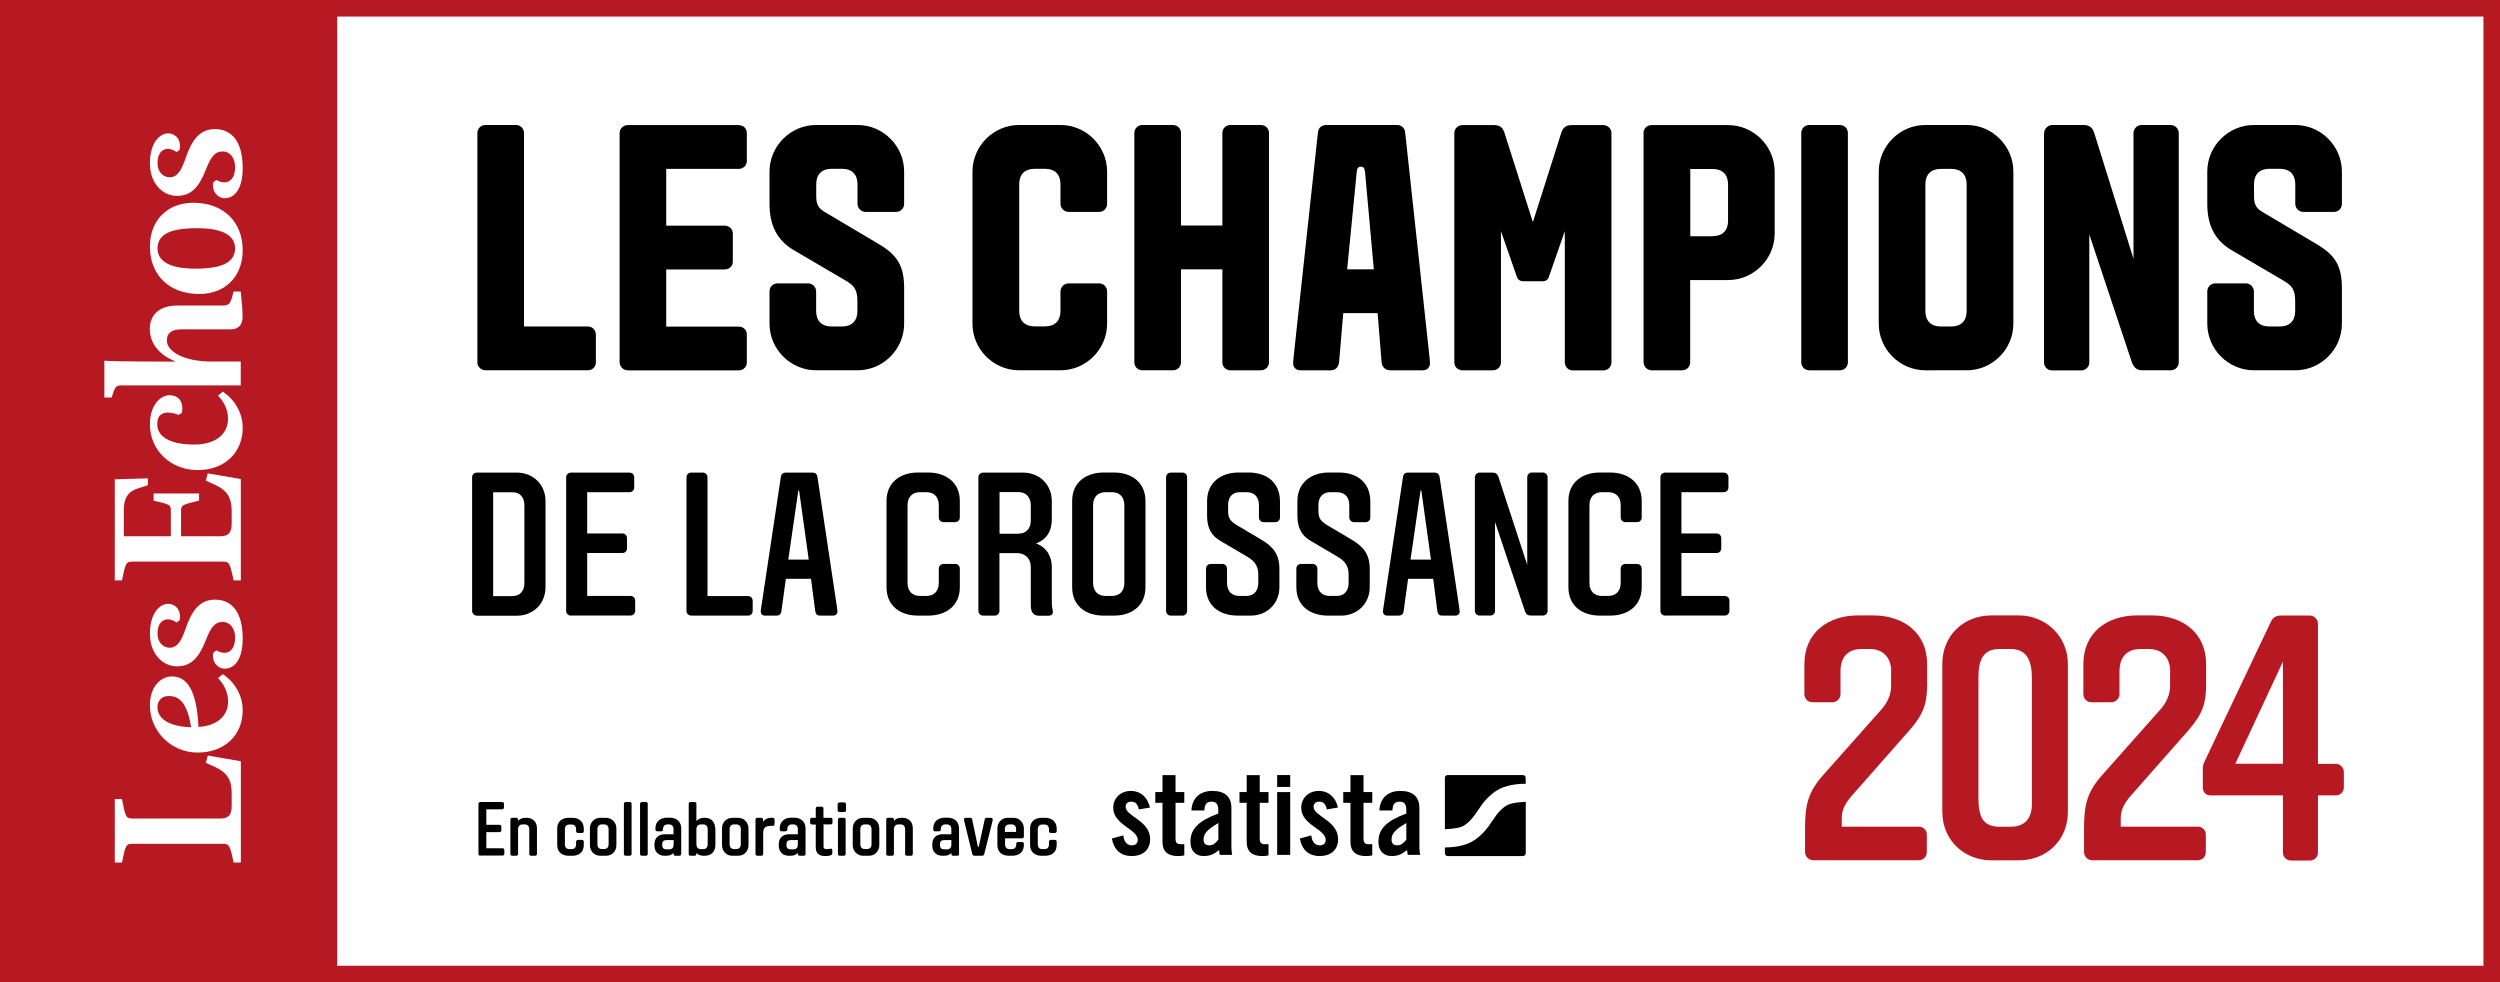<?xml version="1.0" encoding="utf-8"?>
<!-- Generator: $$$/GeneralStr/196=Adobe Illustrator 27.6.0, SVG Export Plug-In . SVG Version: 6.00 Build 0)  -->
<svg version="1.1" id="Siegel" xmlns="http://www.w3.org/2000/svg" xmlns:xlink="http://www.w3.org/1999/xlink" x="0px" y="0px"
	 viewBox="23.494 160.992 453.011 177.998" enable-background="new 23.494 160.992 453.011 177.998" xml:space="preserve">
<rect x="23.494" y="160.992" width="453.011" height="177.998" fill="#808080" stroke="none"/>
<g>
	
		<rect x="24.994" y="162.492" fill="#FFFFFF" stroke="#B71923" stroke-width="3" stroke-miterlimit="10" width="450.011" height="174.998"/>
	<rect x="25.305" y="162.501" fill="#B71923" width="59.285" height="174.998"/>
	<g>
		<path fill="#FFFFFF" d="M47.626,309.32h15.646c1.481,0,2.205-0.441,2.205-2.328v-2.275c0-2.575-0.988-3.775-2.875-4.674
			l-1.817-0.83l0.37-1.305l5.981,1.023v18.361h-1.306c-0.688-3.228-0.794-3.404-2.063-3.404h-16.14
			c-1.306,0-1.376,0.177-2.029,3.404h-1.305v-11.5h1.305C46.25,309.145,46.321,309.32,47.626,309.32L47.626,309.32z M54.558,283.567
			c2.1,0,4.533,1.199,4.903,9.155c3.229-0.213,5.362-1.853,5.362-4.64c0-1.552-0.617-2.946-1.816-4.216l0.864-0.723
			c2.135,1.445,3.599,3.81,3.599,6.561c0,4.428-3.192,7.656-8.167,7.656c-4.833,0-8.644-3.916-8.644-8.52
			C50.642,285.084,52.952,283.567,54.558,283.567L54.558,283.567z M52.018,289.07c0,2.506,2.682,3.599,6.104,3.705
			c-0.829-5.451-2.911-5.662-4.11-5.662C52.6,287.113,52.018,288.242,52.018,289.07L52.018,289.07z M67.47,276.705
			c0,3.987-1.605,5.451-3.264,5.451c-1.27,0-2.398-1.27-2.063-2.875l0.547-0.441c1.781,1.023,3.404,0.282,3.404-2.328
			c0-1.641-0.9-2.822-2.258-2.822c-1.605,0-2.258,1.34-3.087,3.404c-1.164,2.91-2.505,4.639-5.186,4.639
			c-2.646,0-4.904-2.328-4.904-5.873c0-3.775,1.782-5.451,3.334-5.451c1.234,0,2.434,1.094,2.028,3.017l-0.547,0.37
			c-1.587-1.164-3.439-0.582-3.439,1.994c0,1.552,0.953,2.574,2.223,2.574c1.517,0,2.223-1.605,2.875-3.457
			c0.988-2.875,2.328-5.256,5.292-5.256C65.407,269.633,67.47,271.767,67.47,276.705L67.47,276.705z M44.292,266.176v-18.328
			l5.997-0.177v1.235l-1.888,0.618c-1.887,0.617-2.469,1.958-2.469,3.88v4.763h8.519v-4.71c0-0.988-0.177-1.059-3.122-1.746v-1.305
			h8.237v1.305c-2.84,0.688-3.264,0.758-3.264,1.746v4.71h6.968c1.481,0,2.205-0.44,2.205-2.329v-2.258
			c0-2.574-0.988-3.774-2.875-4.674l-1.817-0.829l0.37-1.305l5.981,1.023v18.362h-1.306c-0.688-3.228-0.794-3.404-2.063-3.404
			h-16.14c-1.306,0-1.376,0.177-2.029,3.404h-1.305V266.176z M63.007,232.678l0.864-0.723c2.135,1.446,3.599,3.81,3.599,6.562
			c0,4.428-3.192,7.656-8.167,7.656c-4.833,0-8.644-3.563-8.644-8.238c0-3.669,1.993-5.327,3.564-5.327
			c1.306,0,2.646,0.829,2.223,3.192l-0.582,0.371c-1.553-0.617-3.881-0.899-3.881,1.676c0,2.646,3.017,3.704,6.686,3.704
			c3.634,0,6.138-1.711,6.138-4.674C64.823,235.359,64.206,233.948,63.007,232.678L63.007,232.678z M65.265,220.666H56.41
			c-1.853,0-2.682,0.688-2.682,2.028c0,2.064,3.229,3.81,8.097,3.81h5.292v4.322H45.739c-1.271,0-1.341,0.106-2.028,2.205h-1.306
			v-6.686c1.376,0.177,12.083,0.177,12.806,0.177v-0.071c-2.716-1.094-4.568-3.087-4.568-5.874c0-2.469,1.676-4.215,4.939-4.215
			h8.025c1.518,0,1.641-0.247,2.205-2.54h1.306c0.211,1.958,0.335,3.492,0.335,4.462C67.47,219.837,66.782,220.666,65.265,220.666
			L65.265,220.666z M66.094,206.008c0-2.875-3.369-3.669-6.791-3.669c-3.739,0-7.267,0.547-7.267,3.669
			c0,2.875,3.369,3.669,6.791,3.669C62.548,209.677,66.094,209.06,66.094,206.008L66.094,206.008z M67.47,206.343
			c0,4.675-3.087,7.92-7.885,7.92c-5.362,0-8.926-3.369-8.926-8.608c0-4.675,3.087-7.92,7.885-7.92
			C63.889,197.735,67.47,201.104,67.47,206.343L67.47,206.343z M67.47,191.456c0,3.986-1.605,5.451-3.264,5.451
			c-1.27,0-2.398-1.27-2.063-2.875l0.547-0.441c1.781,1.023,3.404,0.282,3.404-2.328c0-1.641-0.9-2.822-2.258-2.822
			c-1.605,0-2.258,1.34-3.087,3.404c-1.164,2.91-2.505,4.639-5.186,4.639c-2.646,0-4.904-2.329-4.904-5.874
			c0-3.775,1.782-5.451,3.334-5.451c1.234,0,2.434,1.094,2.028,3.017l-0.547,0.37c-1.587-1.164-3.439-0.582-3.439,1.993
			c0,1.552,0.953,2.576,2.223,2.576c1.517,0,2.223-1.605,2.875-3.475c0.988-2.875,2.328-5.256,5.292-5.256
			C65.407,184.382,67.47,186.517,67.47,191.456L67.47,191.456z"/>
	</g>
	<g>
		<g>
			<path d="M229.856,307.662c-0.176-0.917-0.6-1.41-1.357-1.41c-0.618,0-1.041,0.316-1.041,0.916c0,1.782,4.445,2.488,4.445,5.875
				c0,2.027-1.394,3.068-3.316,3.068c-2.063,0-3.264-1.182-3.616-3.175l2.063-0.564c0.142,0.952,0.494,1.8,1.57,1.8
				c0.617,0,1.059-0.354,1.059-0.988c0-1.958-4.445-2.699-4.445-5.821c0-1.799,1.394-3.052,3.175-3.052
				c1.852,0,3.104,1.253,3.475,3.017L229.856,307.662z"/>
			<path d="M232.837,306.463v-1.94h1.306v-3.069h2.363v3.069h1.588v1.94h-1.588v6.562c0,0.6,0.247,0.934,0.812,0.934h0.776v2.029
				c-0.318,0.088-0.601,0.123-1.183,0.123c-1.781,0-2.768-0.828-2.768-2.558v-7.091H232.837z"/>
			<path d="M239.381,307.856c0.124-2.31,1.588-3.546,3.811-3.546c2.204,0,3.439,1.023,3.439,3.088v7.302
				c0,0.353,0.088,0.829,0.141,1.2h-2.258c-0.018-0.318-0.105-0.617-0.123-0.883c-0.882,0.724-1.623,1.094-2.77,1.094
				c-1.605,0-2.417-1.094-2.417-2.558c0-2.487,1.641-3.862,5.045-5.15v-0.688c0-0.952-0.388-1.463-1.164-1.463
				c-1.076,0-1.305,0.635-1.358,1.604H239.381z M244.267,310.132c-2.151,1.235-2.681,2.011-2.681,2.999
				c0,0.74,0.388,1.041,1.094,1.041c0.652,0,1.182-0.494,1.587-1.059V310.132L244.267,310.132z"/>
			<path d="M248.095,306.463v-1.94h1.306v-3.069h2.363v3.069h1.588v1.94h-1.588v6.562c0,0.6,0.247,0.934,0.812,0.934h0.776v2.029
				c-0.317,0.088-0.6,0.123-1.183,0.123c-1.781,0-2.769-0.828-2.769-2.558v-7.091H248.095z"/>
			<path d="M254.921,303.588v-2.152h2.364v2.152H254.921z M254.921,315.9v-11.378h2.364V315.9H254.921z"/>
			<path d="M263.917,307.662c-0.177-0.917-0.6-1.41-1.358-1.41c-0.617,0-1.04,0.316-1.04,0.916c0,1.782,4.444,2.488,4.444,5.875
				c0,2.027-1.394,3.068-3.315,3.068c-2.064,0-3.264-1.182-3.616-3.175l2.063-0.564c0.142,0.952,0.494,1.8,1.57,1.8
				c0.617,0,1.058-0.354,1.058-0.988c0-1.958-4.444-2.699-4.444-5.821c0-1.799,1.394-3.052,3.175-3.052
				c1.852,0,3.104,1.253,3.475,3.017L263.917,307.662z"/>
			<path d="M266.899,306.463v-1.94h1.305v-3.069h2.364v3.069h1.587v1.94h-1.587v6.562c0,0.6,0.247,0.934,0.812,0.934h0.775v2.029
				c-0.317,0.088-0.6,0.123-1.182,0.123c-1.781,0-2.77-0.828-2.77-2.558v-7.091H266.899z"/>
			<path d="M273.443,307.856c0.123-2.31,1.587-3.546,3.81-3.546c2.205,0,3.44,1.023,3.44,3.088v7.302c0,0.353,0.088,0.829,0.141,1.2
				h-2.258c-0.018-0.318-0.105-0.617-0.123-0.883c-0.883,0.724-1.623,1.094-2.77,1.094c-1.605,0-2.417-1.094-2.417-2.558
				c0-2.487,1.641-3.862,5.062-5.15v-0.688c0-0.952-0.388-1.463-1.164-1.463c-1.076,0-1.306,0.635-1.358,1.604H273.443z
				 M278.328,310.132c-2.152,1.235-2.681,2.011-2.681,2.999c0,0.74,0.388,1.041,1.093,1.041c0.653,0,1.183-0.494,1.588-1.059
				V310.132z"/>
		</g>
		<path d="M299.46,301.435h-13.635c-0.282,0-0.512,0.23-0.512,0.512v9.296c0.018,0,0.053,0,0.07,0c0,0,2.205-0.053,3.157-0.529
			c1.164-0.6,2.047-1.87,2.047-1.87c0.229-0.316,0.458-0.67,0.547-0.775c0.07-0.105,0.158-0.229,0.176-0.247
			c0.018-0.018,0.107-0.159,0.159-0.229c0.053-0.07,0.282-0.406,0.493-0.723c0,0,1.323-1.924,3.211-2.894
			c2.046-1.058,4.744-0.952,4.744-0.952c0.017,0,0.036,0,0.036,0v-1.059C299.972,301.665,299.742,301.435,299.46,301.435z
			 M296.673,306.852c-1.164,0.6-2.046,1.869-2.046,1.869c-0.23,0.317-0.459,0.67-0.547,0.776c-0.07,0.105-0.159,0.229-0.177,0.247
			c-0.018,0.018-0.105,0.158-0.158,0.229c-0.053,0.071-0.282,0.406-0.494,0.724c0,0-1.323,1.923-3.21,2.894
			c-1.958,1.022-4.516,0.951-4.728,0.951v1.059c0,0.283,0.229,0.512,0.512,0.512h13.635c0.282,0,0.512-0.228,0.512-0.512v-9.312
			c-0.036,0.018-0.089,0.018-0.142,0.018C299.83,306.305,297.625,306.357,296.673,306.852z"/>
	</g>
	<g>
		<path d="M110.509,316.059c-0.158,0-0.317-0.141-0.317-0.317v-9.12c0-0.158,0.159-0.299,0.317-0.299h3.987
			c0.176,0,0.317,0.141,0.317,0.299v0.706c0,0.177-0.142,0.317-0.317,0.317h-2.876v2.805h2.399c0.176,0,0.317,0.141,0.317,0.318
			v0.705c0,0.158-0.142,0.3-0.317,0.3h-2.399v2.928h2.946c0.176,0,0.317,0.142,0.317,0.3v0.706c0,0.177-0.142,0.317-0.317,0.317
			h-4.058V316.059z"/>
		<path d="M118.923,309.18c1.059,0,1.87,0.688,1.87,1.904v4.657c0,0.177-0.142,0.317-0.317,0.317h-0.759
			c-0.177,0-0.317-0.141-0.317-0.317v-4.498c0-0.529-0.3-0.864-0.812-0.864H118.2c-0.529,0-0.829,0.352-0.829,0.864v4.498
			c0,0.177-0.142,0.317-0.317,0.317h-0.759c-0.177,0-0.317-0.141-0.317-0.317v-6.244c0-0.177,0.141-0.317,0.317-0.317h0.759
			c0.176,0,0.317,0.141,0.317,0.317v0.229c0.317-0.371,0.829-0.547,1.34-0.547H118.923z"/>
		<path d="M129.278,314.118c0,1.288-0.882,1.94-2.063,1.94h-0.688c-1.182,0-2.063-0.67-2.063-1.94v-2.999
			c0-1.27,0.882-1.939,2.063-1.939h0.688c1.164,0,2.063,0.688,2.063,1.939v0.494c0,0.177-0.142,0.318-0.317,0.318h-0.759
			c-0.158,0-0.317-0.142-0.317-0.318v-0.353c0-0.529-0.3-0.864-0.812-0.864h-0.405c-0.529,0-0.812,0.335-0.812,0.864v2.734
			c0,0.528,0.282,0.864,0.812,0.864h0.405c0.529,0,0.812-0.336,0.812-0.864v-0.494c0-0.177,0.159-0.317,0.317-0.317h0.759
			c0.176,0,0.317,0.141,0.317,0.317V314.118z"/>
		<path d="M132.258,316.059c-1.04,0-1.869-0.794-1.869-1.94v-2.999c0-1.146,0.829-1.939,1.869-1.939h1.041
			c1.041,0,1.888,0.811,1.888,1.939v2.999c0,1.146-0.829,1.94-1.888,1.94H132.258z M133.776,311.243
			c0-0.529-0.282-0.864-0.811-0.864h-0.405c-0.529,0-0.811,0.335-0.811,0.864v2.733c0,0.529,0.282,0.865,0.811,0.865h0.405
			c0.529,0,0.811-0.336,0.811-0.865V311.243z"/>
		<path d="M137.939,315.741c0,0.177-0.142,0.317-0.318,0.317h-0.758c-0.177,0-0.317-0.141-0.317-0.317v-9.103
			c0-0.176,0.141-0.316,0.317-0.316h0.758c0.177,0,0.318,0.141,0.318,0.316V315.741z"/>
		<path d="M140.866,315.741c0,0.177-0.142,0.317-0.317,0.317h-0.759c-0.176,0-0.317-0.141-0.317-0.317v-9.103
			c0-0.176,0.142-0.316,0.317-0.316h0.759c0.176,0,0.317,0.141,0.317,0.316V315.741z"/>
		<path d="M146.934,315.741c0,0.177-0.141,0.317-0.317,0.317h-0.758c-0.177,0-0.317-0.141-0.317-0.317v-0.23
			c-0.247,0.3-0.583,0.547-1.323,0.547h-0.317c-1.041,0-1.817-0.688-1.817-1.816v-0.247c0-1.129,0.671-1.835,1.905-1.835h1.553
			v-0.917c0-0.529-0.301-0.864-0.812-0.864h-0.265c-0.529,0-0.829,0.317-0.829,0.829v0.105c0,0.177-0.159,0.317-0.317,0.317h-0.741
			c-0.177,0-0.317-0.141-0.317-0.317v-0.23c0-1.252,0.917-1.922,2.081-1.922h0.565c1.146,0,2.028,0.705,2.028,1.939V315.741z
			 M144.747,314.912c0.529,0,0.811-0.335,0.811-0.864v-0.829h-1.288c-0.529,0-0.776,0.265-0.776,0.705v0.212
			c0,0.459,0.194,0.759,0.776,0.759h0.477V314.912z"/>
		<path d="M149.703,309.744c0.3-0.336,0.759-0.564,1.358-0.564h0.159c1.34,0,1.904,0.952,1.904,2.223v2.716
			c0,1.2-0.758,1.94-1.939,1.94h-0.142c-0.6,0-1.076-0.158-1.358-0.547v0.23c0,0.177-0.141,0.317-0.317,0.317h-0.759
			c-0.176,0-0.317-0.141-0.317-0.317v-9.103c0-0.176,0.142-0.316,0.317-0.316h0.759c0.177,0,0.317,0.141,0.317,0.316v3.105H149.703z
			 M150.497,314.859h0.424c0.528,0,0.811-0.336,0.811-0.918v-2.698c0-0.529-0.282-0.864-0.811-0.864h-0.424
			c-0.529,0-0.812,0.335-0.812,0.864v2.733C149.703,314.523,149.968,314.859,150.497,314.859z"/>
		<path d="M156.195,316.059c-1.04,0-1.869-0.794-1.869-1.94v-2.999c0-1.146,0.829-1.939,1.869-1.939h1.041
			c1.041,0,1.888,0.811,1.888,1.939v2.999c0,1.146-0.829,1.94-1.888,1.94H156.195z M157.73,311.243c0-0.529-0.282-0.864-0.811-0.864
			h-0.406c-0.528,0-0.811,0.335-0.811,0.864v2.733c0,0.529,0.282,0.865,0.811,0.865h0.406c0.529,0,0.811-0.336,0.811-0.865V311.243z
			"/>
		<path d="M163.057,310.644c-0.971,0-1.27,0.529-1.27,1.253v3.845c0,0.177-0.141,0.317-0.317,0.317h-0.759
			c-0.176,0-0.317-0.141-0.317-0.317v-6.244c0-0.177,0.142-0.317,0.317-0.317h0.741c0.177,0,0.317,0.141,0.317,0.317v0.458
			c0.317-0.565,0.847-0.775,1.411-0.775h0.352c0.177,0,0.317,0.158,0.317,0.317v0.829c0,0.176-0.141,0.317-0.317,0.317H163.057z"/>
		<path d="M169.459,315.741c0,0.177-0.141,0.317-0.317,0.317h-0.759c-0.176,0-0.317-0.141-0.317-0.317v-0.23
			c-0.247,0.3-0.582,0.547-1.322,0.547h-0.317c-1.041,0-1.817-0.688-1.817-1.816v-0.247c0-1.129,0.67-1.835,1.905-1.835h1.552
			v-0.917c0-0.529-0.3-0.864-0.812-0.864h-0.264c-0.529,0-0.829,0.317-0.829,0.829v0.105c0,0.177-0.159,0.317-0.318,0.317h-0.74
			c-0.177,0-0.317-0.141-0.317-0.317v-0.23c0-1.252,0.917-1.922,2.081-1.922h0.564c1.146,0,2.028,0.705,2.028,1.939V315.741z
			 M167.254,314.912c0.529,0,0.812-0.335,0.812-0.864v-0.829h-1.287c-0.529,0-0.776,0.265-0.776,0.705v0.212
			c0,0.459,0.194,0.759,0.776,0.759h0.476V314.912z"/>
		<path d="M172.723,310.396v4.004c0,0.3,0.158,0.459,0.547,0.459c0.423,0,0.564-0.088,0.812-0.088c0.141,0,0.229,0.105,0.229,0.281
			v0.512c0,0.247-0.105,0.547-1.322,0.547c-1.146,0-1.676-0.582-1.676-1.552v-4.163h-0.706c-0.176,0-0.317-0.141-0.317-0.317v-0.6
			c0-0.159,0.142-0.3,0.317-0.3h0.706v-1.693c0-0.177,0.141-0.318,0.317-0.318h0.759c0.176,0,0.317,0.142,0.317,0.318v1.693h1.322
			c0.177,0,0.318,0.141,0.318,0.3v0.582c0,0.177-0.142,0.317-0.318,0.317h-1.305V310.396z"/>
		<path d="M176.797,307.821c0,0.265-0.211,0.317-0.44,0.317h-0.635c-0.229,0-0.441-0.053-0.441-0.317v-1.111
			c0-0.247,0.23-0.317,0.441-0.317h0.635c0.229,0,0.44,0.07,0.44,0.317V307.821z M176.727,315.741c0,0.177-0.141,0.317-0.317,0.317
			h-0.759c-0.176,0-0.317-0.141-0.317-0.317v-6.244c0-0.177,0.142-0.317,0.317-0.317h0.759c0.177,0,0.317,0.141,0.317,0.317V315.741
			z"/>
		<path d="M179.902,316.059c-1.04,0-1.887-0.794-1.887-1.94v-2.999c0-1.146,0.829-1.939,1.887-1.939h1.041
			c1.041,0,1.888,0.811,1.888,1.939v2.999c0,1.146-0.829,1.94-1.888,1.94H179.902z M181.419,311.243
			c0-0.529-0.282-0.864-0.812-0.864h-0.406c-0.529,0-0.812,0.335-0.812,0.864v2.733c0,0.529,0.283,0.865,0.812,0.865h0.406
			c0.529,0,0.812-0.336,0.812-0.865V311.243z"/>
		<path d="M187.029,309.18c1.058,0,1.869,0.688,1.869,1.904v4.657c0,0.177-0.141,0.317-0.317,0.317h-0.759
			c-0.176,0-0.317-0.141-0.317-0.317v-4.498c0-0.529-0.3-0.864-0.811-0.864h-0.388c-0.529,0-0.829,0.352-0.829,0.864v4.498
			c0,0.177-0.141,0.317-0.317,0.317H184.4c-0.176,0-0.317-0.141-0.317-0.317v-6.244c0-0.177,0.142-0.317,0.317-0.317h0.759
			c0.177,0,0.317,0.141,0.317,0.317v0.229c0.317-0.371,0.829-0.547,1.341-0.547H187.029z"/>
		<path d="M197.277,315.741c0,0.177-0.142,0.317-0.317,0.317H196.2c-0.177,0-0.317-0.141-0.317-0.317v-0.23
			c-0.247,0.3-0.582,0.547-1.323,0.547h-0.317c-1.041,0-1.816-0.688-1.816-1.816v-0.247c0-1.129,0.67-1.835,1.904-1.835h1.553
			v-0.917c0-0.529-0.3-0.864-0.812-0.864h-0.265c-0.529,0-0.829,0.317-0.829,0.829v0.105c0,0.177-0.158,0.317-0.317,0.317h-0.741
			c-0.176,0-0.317-0.141-0.317-0.317v-0.23c0-1.252,0.918-1.922,2.082-1.922h0.564c1.146,0,2.028,0.705,2.028,1.939V315.741z
			 M195.072,314.912c0.529,0,0.812-0.335,0.812-0.864v-0.829h-1.288c-0.529,0-0.775,0.265-0.775,0.705v0.212
			c0,0.459,0.193,0.759,0.775,0.759h0.477V314.912z"/>
		<path d="M200.681,314.383c0.018,0.053,0.035,0.088,0.088,0.088c0.053,0,0.071-0.035,0.089-0.088l1.075-4.922
			c0.036-0.176,0.159-0.281,0.354-0.281h0.74c0.265,0,0.354,0.158,0.354,0.317c0,0.07-0.019,0.159-0.036,0.265l-1.499,5.98
			c-0.035,0.177-0.177,0.317-0.388,0.317h-1.394c-0.212,0-0.353-0.141-0.389-0.317l-1.464-5.997
			c-0.035-0.105-0.035-0.194-0.035-0.265c0-0.159,0.105-0.3,0.352-0.3h0.776c0.177,0,0.3,0.088,0.352,0.281
			C199.993,311.102,200.328,312.742,200.681,314.383z"/>
		<path d="M207.631,313.889c0-0.176,0.158-0.317,0.317-0.317h0.758c0.177,0,0.318,0.142,0.318,0.317v0.229
			c0,1.341-0.936,1.94-2.135,1.94h-0.547c-1.217,0-2.116-0.617-2.116-1.94v-2.999c0-1.146,0.828-1.939,1.869-1.939h1.041
			c1.041,0,1.888,0.811,1.888,1.939v1.465c0,0.176-0.142,0.317-0.318,0.317h-3.087v1.094c0,0.528,0.282,0.864,0.812,0.864h0.406
			c0.529,0,0.811-0.336,0.811-0.864v-0.106H207.631z M205.602,311.737h2.012v-0.494c0-0.529-0.282-0.864-0.812-0.864h-0.406
			c-0.529,0-0.811,0.335-0.811,0.864v0.494H205.602z"/>
		<path d="M214.969,314.118c0,1.288-0.883,1.94-2.064,1.94h-0.688c-1.182,0-2.064-0.67-2.064-1.94v-2.999
			c0-1.27,0.882-1.939,2.064-1.939h0.688c1.164,0,2.064,0.688,2.064,1.939v0.494c0,0.177-0.142,0.318-0.318,0.318h-0.758
			c-0.159,0-0.317-0.142-0.317-0.318v-0.353c0-0.529-0.3-0.864-0.811-0.864h-0.406c-0.529,0-0.811,0.335-0.811,0.864v2.734
			c0,0.528,0.282,0.864,0.811,0.864h0.406c0.529,0,0.811-0.336,0.811-0.864v-0.494c0-0.177,0.158-0.317,0.317-0.317h0.758
			c0.177,0,0.318,0.141,0.318,0.317V314.118z"/>
	</g>
	<g>
		<path d="M109.998,185.105c0-0.829,0.635-1.464,1.464-1.464h5.521c0.829,0,1.465,0.635,1.465,1.464v35.049H130
			c0.829,0,1.465,0.635,1.465,1.464v5.08c0,0.758-0.636,1.394-1.465,1.394h-18.538c-0.759,0-1.464-0.635-1.464-1.394V185.105z"/>
		<path d="M137.233,228.092c-0.759,0-1.464-0.635-1.464-1.464v-41.575c0-0.759,0.705-1.394,1.464-1.394h20.126
			c0.829,0,1.465,0.635,1.465,1.394v5.08c0,0.829-0.636,1.464-1.465,1.464h-13.141v10.284h10.601c0.829,0,1.465,0.635,1.465,1.464
			v5.08c0,0.759-0.636,1.394-1.465,1.394h-10.601v10.354h13.141c0.829,0,1.465,0.635,1.465,1.393v5.08
			c0,0.829-0.636,1.464-1.465,1.464h-20.126V228.092z"/>
		<path d="M171.4,196.536c0,1.464,0.389,2.152,1.394,2.787l9.843,5.838c3.369,1.976,4.692,3.881,4.692,8.061v6.421
			c0,4.639-3.811,8.449-8.449,8.449h-7.497c-4.639,0-8.449-3.81-8.449-8.449v-5.839c0-0.829,0.635-1.464,1.464-1.464h5.521
			c0.759,0,1.464,0.635,1.464,1.464v3.564c0,1.781,1.023,2.787,2.787,2.787h1.905c1.781,0,2.787-1.023,2.787-2.787v-1.782
			c0-2.152-0.636-2.857-2.029-3.687l-9.524-5.592c-3.105-1.835-4.375-4.639-4.375-8.378v-5.838c0-4.639,3.811-8.449,8.449-8.449
			h7.497c4.639,0,8.449,3.81,8.449,8.449c0,0,0,0.705,0,5.838c0,0.829-0.636,1.464-1.465,1.464h-5.521
			c-0.759,0-1.464-0.635-1.464-1.464v-3.563c0-1.782-1.023-2.787-2.787-2.787h-1.905c-1.781,0-2.787,1.023-2.787,2.787V196.536z"/>
		<path d="M215.657,213.804c0-0.829,0.706-1.464,1.464-1.464h5.521c0.829,0,1.464,0.635,1.464,1.464v5.839
			c0,4.639-3.811,8.449-8.449,8.449h-7.497c-4.639,0-8.448-3.81-8.448-8.449V192.09c0-4.639,3.81-8.449,8.448-8.449h7.497
			c4.639,0,8.449,3.81,8.449,8.449v5.839c0,0.829-0.635,1.464-1.464,1.464h-5.521c-0.758,0-1.464-0.635-1.464-1.464v-3.563
			c0-1.782-1.023-2.787-2.787-2.787h-1.905c-1.781,0-2.786,1.023-2.786,2.787v22.983c0,1.782,1.023,2.787,2.786,2.787h1.905
			c1.781,0,2.787-1.023,2.787-2.787V213.804z"/>
		<path d="M253.44,226.628c0,0.829-0.635,1.464-1.464,1.464h-5.521c-0.829,0-1.464-0.635-1.464-1.464V209.8h-7.497v16.828
			c0,0.829-0.635,1.464-1.464,1.464h-5.521c-0.829,0-1.465-0.635-1.465-1.464v-41.522c0-0.829,0.636-1.464,1.465-1.464h5.521
			c0.829,0,1.464,0.635,1.464,1.464v16.757h7.497v-16.757c0-0.829,0.635-1.464,1.464-1.464h5.521c0.829,0,1.464,0.635,1.464,1.464
			V226.628z"/>
		<path d="M273.125,217.738h-6.227l-0.759,8.89c-0.07,0.829-0.635,1.464-1.464,1.464h-5.592c-0.759,0-1.271-0.564-1.271-1.27
			c0-0.247,0.071-0.829,0.124-1.464l4.374-40.376c0.071-0.829,0.706-1.34,1.518-1.34h12.823c0.759,0,1.394,0.511,1.464,1.34
			l4.375,40.376c0.07,0.635,0.123,1.2,0.123,1.464c0,0.706-0.511,1.27-1.27,1.27h-5.962c-0.882,0-1.464-0.635-1.535-1.464
			L273.125,217.738z M267.604,209.8h4.833l-1.587-17.586c-0.071-0.706-0.247-1.023-0.759-1.023c-0.564,0-0.706,0.388-0.759,1.023
			L267.604,209.8z"/>
		<path d="M295.474,226.628c0,0.829-0.635,1.464-1.464,1.464h-5.522c-0.829,0-1.464-0.635-1.464-1.464v-41.575
			c0-0.759,0.705-1.394,1.464-1.394h5.786c1.147,0,1.587,0.635,1.834,1.394l5.15,16.192l5.15-16.192
			c0.247-0.759,0.706-1.394,1.835-1.394h5.785c0.759,0,1.465,0.635,1.465,1.394v41.593c0,0.829-0.636,1.464-1.465,1.464h-5.521
			c-0.829,0-1.464-0.635-1.464-1.464v-23.76l-2.858,8.185c-0.123,0.512-0.511,0.882-1.146,0.882h-3.563
			c-0.635,0-1.023-0.388-1.146-0.882l-2.857-8.185V226.628L295.474,226.628z"/>
		<path d="M329.764,226.628c0,0.829-0.635,1.464-1.464,1.464h-5.522c-0.758,0-1.464-0.635-1.464-1.464v-41.575
			c0-0.829,0.706-1.394,1.464-1.394h13.847c4.64,0,8.449,3.81,8.449,8.449v11.183c0,4.639-3.81,8.449-8.449,8.449h-6.861V226.628z
			 M333.839,203.785c1.781,0,2.786-1.023,2.786-2.787v-6.597c0-1.782-1.023-2.787-2.786-2.787h-4.058v12.188h4.058V203.785z"/>
		<path d="M358.339,226.628c0,0.829-0.635,1.464-1.464,1.464h-5.521c-0.829,0-1.464-0.635-1.464-1.464v-41.522
			c0-0.829,0.635-1.464,1.464-1.464h5.521c0.829,0,1.464,0.635,1.464,1.464V226.628z"/>
		<path d="M372.38,228.092c-4.639,0-8.449-3.81-8.449-8.449V192.09c0-4.639,3.81-8.449,8.449-8.449h7.497
			c4.639,0,8.449,3.81,8.449,8.449v27.553c0,4.639-3.811,8.449-8.449,8.449H372.38z M377.073,220.154
			c1.781,0,2.787-1.023,2.787-2.787v-22.984c0-1.782-1.024-2.787-2.787-2.787h-1.905c-1.781,0-2.787,1.023-2.787,2.787v22.984
			c0,1.781,1.023,2.787,2.787,2.787H377.073z"/>
		<path d="M393.9,185.105c0-0.758,0.706-1.464,1.465-1.464h5.715c0.882,0,1.588,0.388,1.905,1.464l7.108,22.79v-22.79
			c0-0.758,0.635-1.464,1.464-1.464h5.275c0.829,0,1.464,0.706,1.464,1.464v41.522c0,0.829-0.635,1.464-1.464,1.464h-5.08
			c-1.024,0-1.588-0.441-1.976-1.517l-7.69-23.107v23.178c0,0.829-0.636,1.464-1.465,1.464h-5.273c-0.829,0-1.465-0.635-1.465-1.464
			v-41.54H393.9z"/>
		<path d="M431.93,196.536c0,1.464,0.389,2.152,1.393,2.787l9.843,5.838c3.369,1.976,4.692,3.881,4.692,8.061v6.421
			c0,4.639-3.811,8.449-8.449,8.449h-7.497c-4.639,0-8.449-3.81-8.449-8.449v-5.839c0-0.829,0.636-1.464,1.464-1.464h5.521
			c0.759,0,1.464,0.635,1.464,1.464v3.564c0,1.781,1.023,2.787,2.787,2.787h1.905c1.781,0,2.787-1.023,2.787-2.787v-1.782
			c0-2.152-0.636-2.857-2.028-3.687l-9.525-5.592c-3.104-1.835-4.375-4.639-4.375-8.378v-5.838c0-4.639,3.81-8.449,8.449-8.449
			h7.497c4.639,0,8.449,3.81,8.449,8.449c0,0,0,0.705,0,5.838c0,0.829-0.636,1.464-1.464,1.464h-5.522
			c-0.759,0-1.464-0.635-1.464-1.464v-3.563c0-1.782-1.023-2.787-2.787-2.787h-1.905c-1.781,0-2.787,1.023-2.787,2.787V196.536
			L431.93,196.536z"/>
		<path d="M109.892,272.543c-0.44,0-0.847-0.371-0.847-0.847v-24.254c0-0.477,0.406-0.811,0.847-0.811h7.268
			c2.893,0,5.186,2.117,5.186,5.186v15.559c0,3.068-2.293,5.185-5.186,5.185h-7.268V272.543z M116.365,268.998
			c1.411,0,2.152-0.971,2.152-2.364v-14.076c0-1.411-0.741-2.364-2.152-2.364h-3.51v18.822h3.51V268.998z"/>
		<path d="M126.932,272.543c-0.441,0-0.847-0.371-0.847-0.847v-24.254c0-0.441,0.405-0.811,0.847-0.811h10.636
			c0.477,0,0.847,0.371,0.847,0.811v1.887c0,0.477-0.37,0.847-0.847,0.847h-7.673v7.479h6.368c0.476,0,0.847,0.37,0.847,0.847v1.888
			c0,0.441-0.371,0.812-0.847,0.812h-6.368v7.778h7.85c0.477,0,0.847,0.37,0.847,0.811v1.888c0,0.476-0.37,0.847-0.847,0.847
			h-10.812V272.543z"/>
		<path d="M147.887,247.477c0-0.476,0.37-0.847,0.847-0.847h2.116c0.477,0,0.847,0.371,0.847,0.847v21.52h7.338
			c0.477,0,0.847,0.369,0.847,0.846v1.888c0,0.44-0.37,0.812-0.847,0.812h-10.301c-0.441,0-0.847-0.371-0.847-0.812V247.477
			L147.887,247.477z"/>
		<path d="M170.448,265.875h-4.551l-0.811,5.892c-0.07,0.512-0.406,0.776-0.882,0.776h-2.117c-0.44,0-0.74-0.3-0.74-0.741
			c0-0.142,0.035-0.511,0.105-0.882l3.527-23.442c0.071-0.6,0.406-0.847,0.883-0.847h4.886c0.477,0,0.811,0.265,0.882,0.847
			l3.51,23.442c0.071,0.477,0.106,0.74,0.106,0.882c0,0.441-0.335,0.741-0.776,0.741h-2.398c-0.512,0-0.776-0.3-0.847-0.776
			L170.448,265.875z M166.337,262.4h3.704l-1.746-12.524h-0.141L166.337,262.4z"/>
		<path d="M193.608,252.54c0-1.517-0.882-2.364-2.258-2.364h-1.146c-1.376,0-2.258,0.847-2.258,2.364v14.076
			c0,1.517,0.882,2.363,2.258,2.363h1.146c1.376,0,2.258-0.847,2.258-2.363v-2.593c0-0.477,0.405-0.848,0.847-0.848h2.116
			c0.477,0,0.847,0.371,0.847,0.848v3.369c0,3.475-2.628,5.15-5.732,5.15h-1.852c-3.105,0-5.698-1.658-5.698-5.15v-15.629
			c0-3.439,2.594-5.15,5.698-5.15h1.852c3.104,0,5.732,1.711,5.732,5.15v2.999c0,0.476-0.37,0.847-0.847,0.847h-2.116
			c-0.441,0-0.847-0.371-0.847-0.847V252.54z"/>
		<path d="M204.597,271.696c0,0.476-0.37,0.847-0.847,0.847h-2.117c-0.44,0-0.847-0.371-0.847-0.847v-24.254
			c0-0.477,0.406-0.811,0.847-0.811h7.268c2.893,0,5.186,2.117,5.186,5.186v3.299c0,2.029-0.882,3.634-2.857,4.34
			c2.117,0.81,2.857,2.592,2.857,4.25v6.598c0,0.635,0.194,1.34,0.194,1.623c0,0.37-0.3,0.635-0.776,0.635h-1.711
			c-0.812,0-1.517-0.371-1.517-1.888v-7.003c0-1.445-1.006-2.451-2.523-2.451h-3.157
			C204.597,261.219,204.597,268.203,204.597,271.696z M208.054,257.69c1.411,0,2.223-0.97,2.223-2.363v-2.77
			c0-1.411-0.812-2.399-2.223-2.399h-3.439v7.55h3.439V257.69z"/>
		<path d="M231.056,267.393c0,3.475-2.594,5.15-5.698,5.15h-1.887c-3.104,0-5.697-1.658-5.697-5.15v-15.629
			c0-3.439,2.593-5.15,5.697-5.15h1.887c3.105,0,5.698,1.711,5.698,5.15V267.393z M227.228,252.54c0-1.517-0.882-2.364-2.258-2.364
			h-1.146c-1.376,0-2.258,0.847-2.258,2.364v14.076c0,1.517,0.882,2.363,2.258,2.363h1.146c1.376,0,2.258-0.847,2.258-2.363V252.54z
			"/>
		<path d="M238.605,271.696c0,0.476-0.37,0.847-0.847,0.847h-2.116c-0.477,0-0.847-0.371-0.847-0.847v-24.219
			c0-0.476,0.37-0.847,0.847-0.847h2.116c0.477,0,0.847,0.371,0.847,0.847V271.696z"/>
		<path d="M247.76,272.543c-3.105,0-5.732-1.658-5.732-5.15v-3.369c0-0.477,0.37-0.848,0.846-0.848h2.117
			c0.441,0,0.847,0.371,0.847,0.848v2.593c0,1.517,0.847,2.363,2.258,2.363h1.252c1.411,0,2.152-0.97,2.152-2.363v-1.446
			c0-2.117-1.111-2.77-2.293-3.475l-4.586-2.699c-1.518-0.883-2.399-2.188-2.399-4.551v-2.646c0-3.404,2.558-5.186,5.697-5.186
			h1.817c3.263,0,5.697,1.782,5.697,5.256v2.894c0,0.476-0.37,0.847-0.847,0.847h-2.117c-0.441,0-0.847-0.371-0.847-0.847v-2.223
			c0-1.446-0.775-2.364-2.258-2.364h-1.182c-1.411,0-2.151,0.917-2.151,2.329v1.04c0,1.288,0.335,1.853,1.622,2.629l4.375,2.593
			c2.188,1.288,3.299,2.698,3.299,5.292v3.299c0,3.068-2.294,5.186-5.186,5.186H247.76L247.76,272.543z"/>
		<path d="M264.129,272.543c-3.105,0-5.732-1.658-5.732-5.15v-3.369c0-0.477,0.37-0.848,0.846-0.848h2.117
			c0.441,0,0.847,0.371,0.847,0.848v2.593c0,1.517,0.847,2.363,2.258,2.363h1.252c1.411,0,2.152-0.97,2.152-2.363v-1.446
			c0-2.117-1.111-2.77-2.293-3.475l-4.586-2.699c-1.518-0.883-2.4-2.188-2.4-4.551v-2.646c0-3.404,2.558-5.186,5.697-5.186h1.817
			c3.263,0,5.697,1.782,5.697,5.256v2.894c0,0.476-0.37,0.847-0.847,0.847h-2.117c-0.44,0-0.847-0.371-0.847-0.847v-2.223
			c0-1.446-0.775-2.364-2.258-2.364h-1.182c-1.411,0-2.151,0.917-2.151,2.329v1.04c0,1.288,0.335,1.853,1.622,2.629l4.375,2.593
			c2.188,1.288,3.299,2.698,3.299,5.292v3.299c0,3.068-2.294,5.186-5.186,5.186H264.129L264.129,272.543z"/>
		<path d="M283.197,265.875h-4.551l-0.811,5.892c-0.07,0.512-0.405,0.776-0.882,0.776h-2.116c-0.441,0-0.741-0.3-0.741-0.741
			c0-0.142,0.035-0.511,0.107-0.882l3.51-23.442c0.07-0.6,0.405-0.847,0.882-0.847h4.886c0.477,0,0.812,0.265,0.883,0.847
			l3.527,23.442c0.07,0.477,0.105,0.74,0.105,0.882c0,0.441-0.335,0.741-0.775,0.741h-2.417c-0.512,0-0.776-0.3-0.847-0.776
			L283.197,265.875z M279.087,262.4h3.704l-1.746-12.524h-0.142L279.087,262.4z"/>
		<path d="M300.237,263.353V247.46c0-0.441,0.37-0.847,0.847-0.847h1.993c0.476,0,0.847,0.406,0.847,0.847v24.219
			c0,0.476-0.371,0.847-0.847,0.847h-2.188c-0.565,0-0.847-0.177-1.076-0.811l-5.415-16.14v16.105c0,0.476-0.37,0.847-0.847,0.847
			h-1.958c-0.477,0-0.847-0.371-0.847-0.847v-24.201c0-0.441,0.37-0.847,0.847-0.847h2.364c0.511,0,0.847,0.176,1.075,0.811
			L300.237,263.353z"/>
		<path d="M317.17,252.54c0-1.517-0.883-2.364-2.258-2.364h-1.146c-1.376,0-2.258,0.847-2.258,2.364v14.076
			c0,1.517,0.882,2.363,2.258,2.363h1.146c1.375,0,2.258-0.847,2.258-2.363v-2.593c0-0.477,0.405-0.848,0.847-0.848h2.116
			c0.477,0,0.847,0.371,0.847,0.848v3.369c0,3.475-2.628,5.15-5.732,5.15h-1.853c-3.104,0-5.697-1.658-5.697-5.15v-15.629
			c0-3.439,2.593-5.15,5.697-5.15h1.853c3.104,0,5.732,1.711,5.732,5.15v2.999c0,0.476-0.37,0.847-0.847,0.847h-2.116
			c-0.441,0-0.847-0.371-0.847-0.847V252.54z"/>
		<path d="M325.213,272.543c-0.441,0-0.847-0.371-0.847-0.847v-24.254c0-0.441,0.405-0.811,0.847-0.811h10.637
			c0.476,0,0.847,0.371,0.847,0.811v1.887c0,0.477-0.371,0.847-0.847,0.847h-7.673v7.479h6.367c0.477,0,0.847,0.37,0.847,0.847
			v1.888c0,0.441-0.37,0.812-0.847,0.812h-6.367v7.778h7.849c0.477,0,0.847,0.37,0.847,0.811v1.888c0,0.476-0.37,0.847-0.847,0.847
			h-10.812V272.543z"/>
	</g>
	<g>
		<path fill="#B71923" d="M366.189,282.65c0-2.47-1.464-4.057-3.862-4.057h-1.465c-2.54,0-3.862,1.463-3.862,4.057v4.127
			c0,0.829-0.706,1.465-1.464,1.465h-3.616c-0.829,0-1.464-0.636-1.464-1.465v-5.45c0-5.768,4.374-8.819,9.701-8.819h2.787
			c5.256,0,9.754,2.98,9.754,8.819v3.669c0,3.352-0.565,5.327-3.228,8.361l-10.337,11.73c-1.464,1.641-1.904,2.858-1.904,4.181
			v1.518h13.952c0.829,0,1.464,0.635,1.464,1.393v3.228c0,0.828-0.635,1.464-1.464,1.464h-19.139c-0.759,0-1.464-0.636-1.464-1.464
			v-4.305c0-4.25,0.512-6.597,3.422-9.824l10.46-11.783c1.023-1.146,1.711-2.664,1.711-4.127v-2.717H366.189z"/>
		<path fill="#B71923" d="M389.331,316.888h-5.009c-4.816,0-8.873-3.546-8.873-8.819v-26.741c0-5.257,3.934-8.819,8.873-8.819h5.009
			c4.745,0,8.873,3.669,8.873,8.819v26.741C398.204,313.324,394.271,316.888,389.331,316.888z M391.678,283.92
			c0-3.104-0.829-5.326-3.863-5.326h-1.958c-3.175,0-3.863,2.151-3.863,5.326v21.555c0,3.493,0.759,5.328,3.863,5.328h1.958
			c2.54,0,3.863-1.465,3.863-4.058V283.92z"/>
		<path fill="#B71923" d="M416.742,282.65c0-2.47-1.464-4.057-3.862-4.057h-1.464c-2.54,0-3.863,1.463-3.863,4.057v4.127
			c0,0.829-0.706,1.465-1.464,1.465h-3.616c-0.829,0-1.464-0.636-1.464-1.465v-5.45c0-5.768,4.374-8.819,9.701-8.819h2.787
			c5.257,0,9.754,2.98,9.754,8.819v3.669c0,3.352-0.565,5.327-3.228,8.361l-10.337,11.73c-1.464,1.641-1.904,2.858-1.904,4.181
			v1.518h13.952c0.829,0,1.464,0.635,1.464,1.393v3.228c0,0.828-0.635,1.464-1.464,1.464h-19.139c-0.758,0-1.464-0.636-1.464-1.464
			v-4.305c0-4.25,0.512-6.597,3.422-9.824l10.46-11.783c1.023-1.146,1.711-2.664,1.711-4.127v-2.717H416.742z"/>
		<path fill="#B71923" d="M434.894,273.848c0.317-0.705,0.758-1.322,1.905-1.322h5.256c0.759,0,1.464,0.705,1.464,1.464v25.418
			h3.229c0.829,0,1.464,0.706,1.464,1.464v2.787c0,0.829-0.635,1.465-1.464,1.465h-3.229v10.336c0,0.829-0.635,1.464-1.464,1.464
			h-3.422c-0.829,0-1.464-0.635-1.464-1.464v-10.336h-13.124c-0.758,0-1.393-0.512-1.393-1.465v-3.492
			c0-0.389,0.124-0.829,0.317-1.199L434.894,273.848z M437.169,280.887l-8.626,18.503h8.626V280.887z"/>
	</g>
</g>
</svg>
